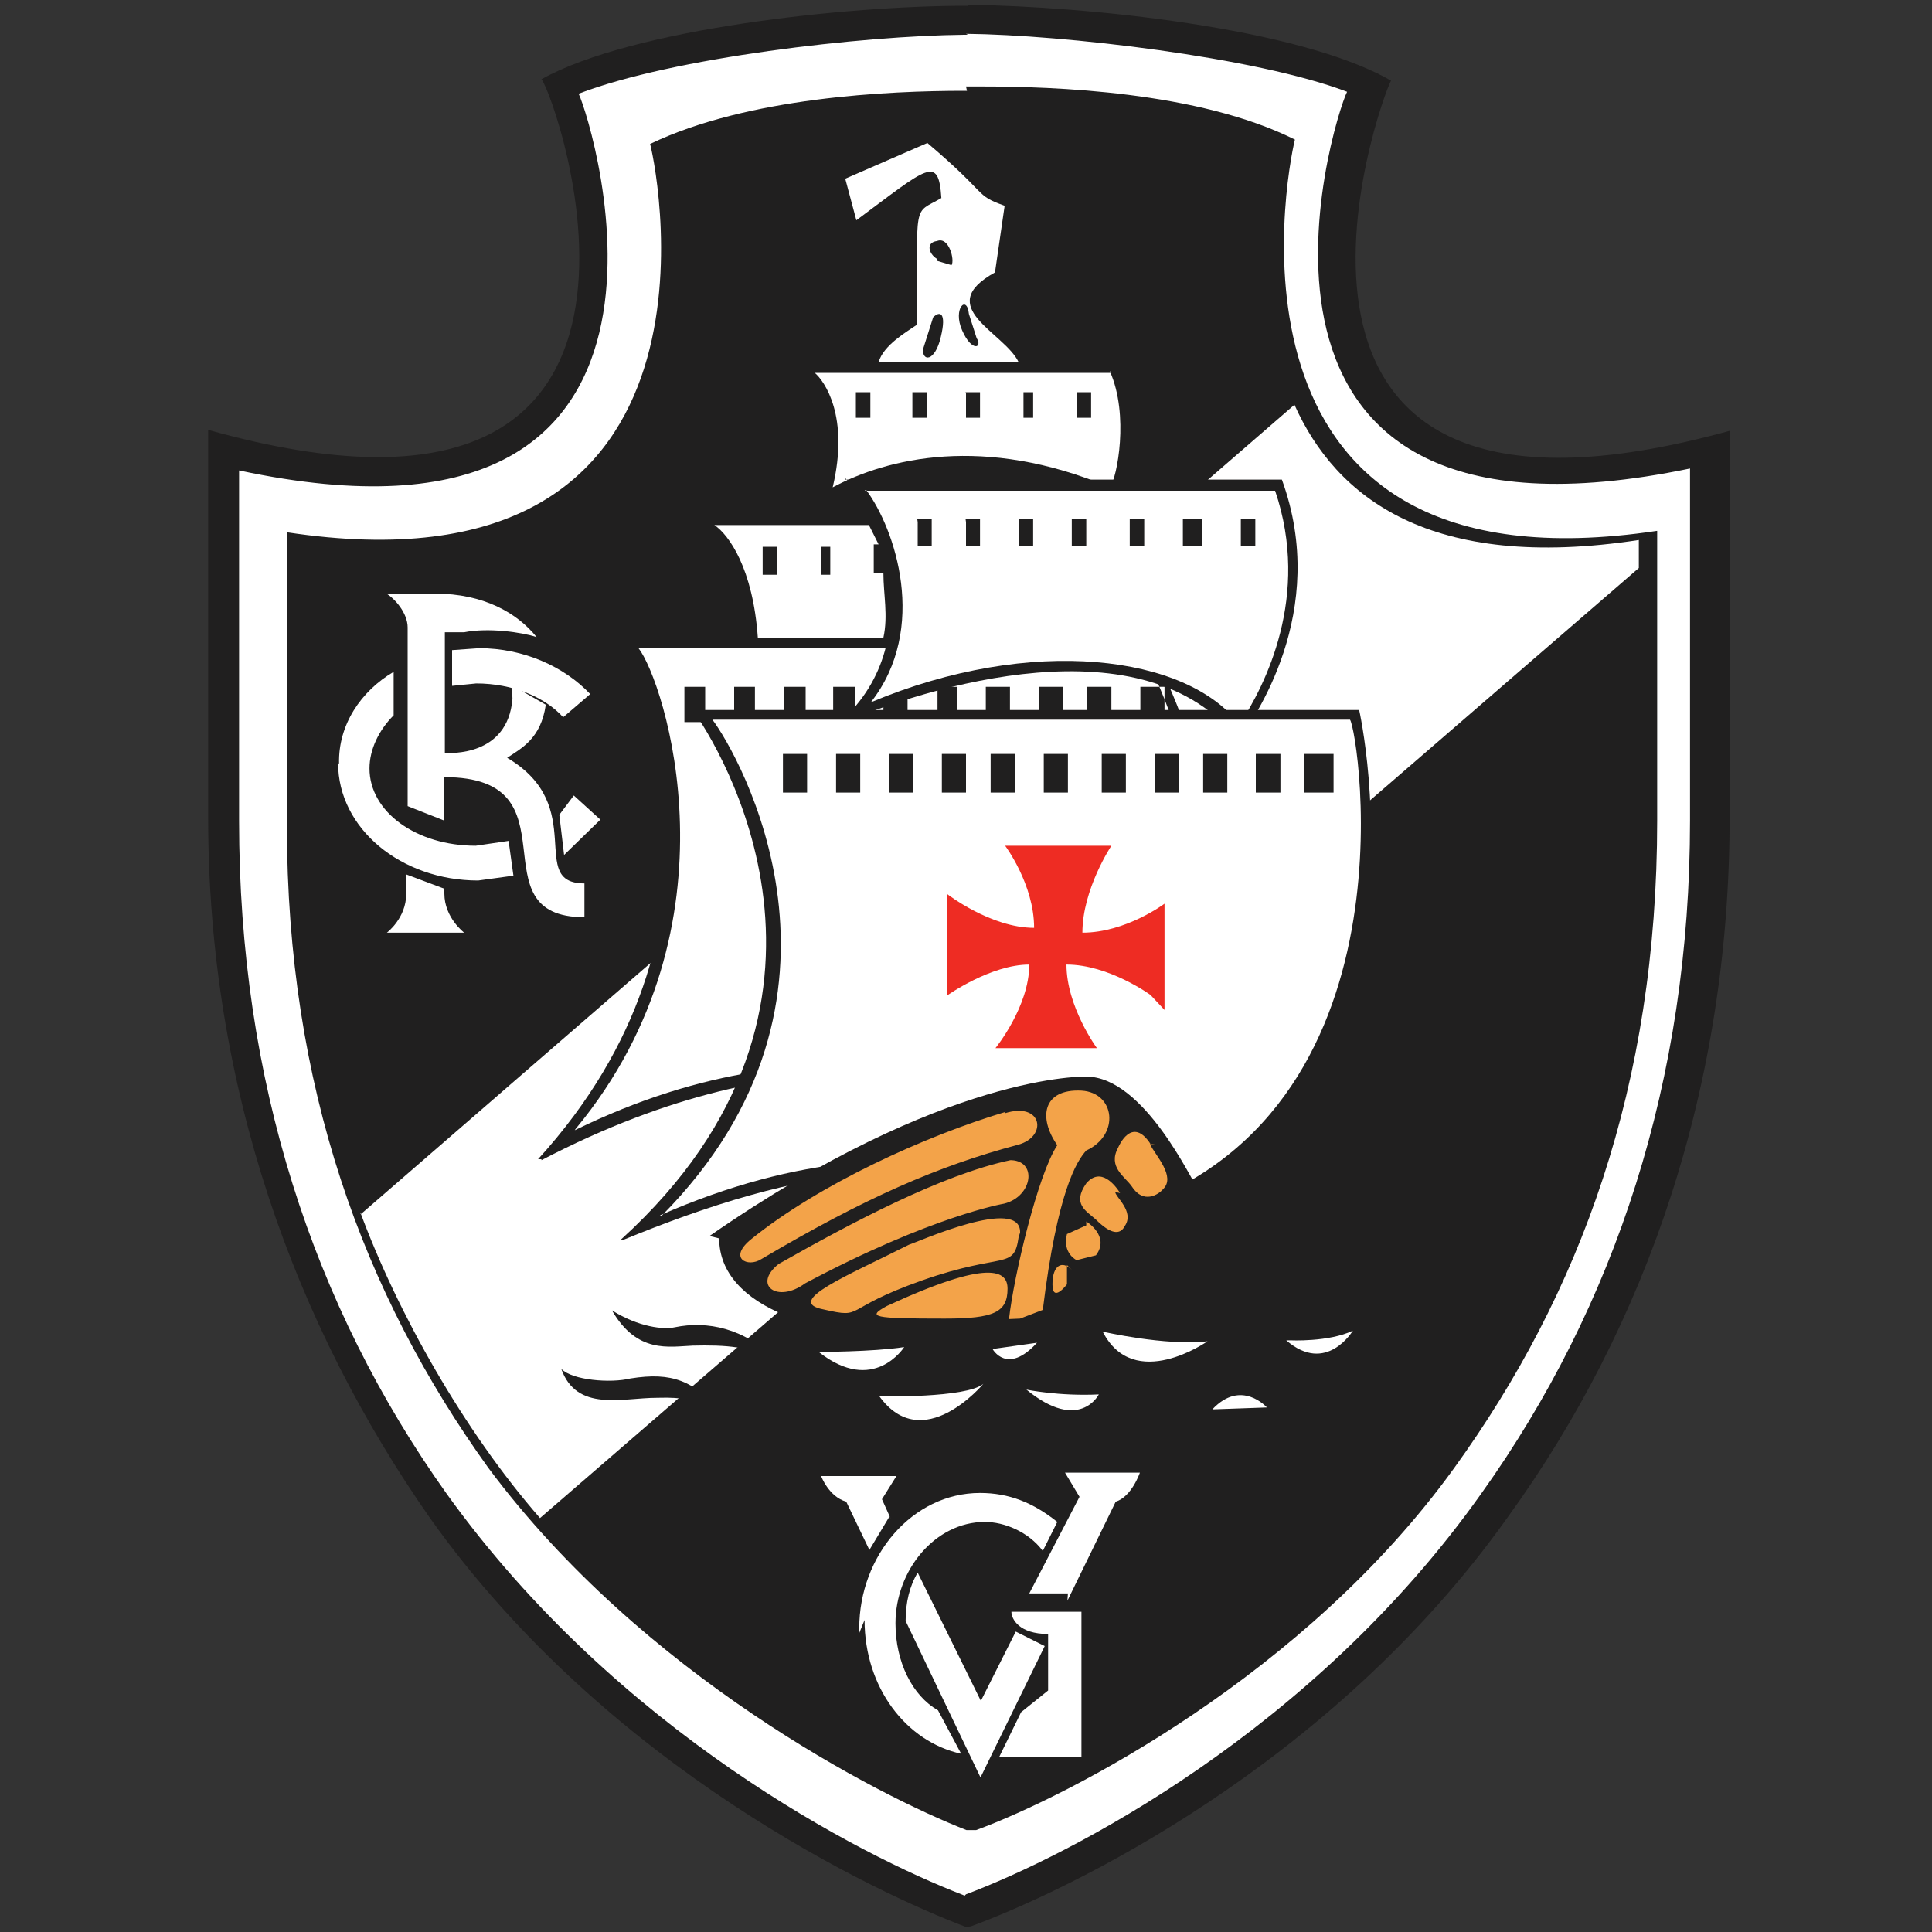 <svg text-rendering="geometricPrecision" shape-rendering="geometricPrecision" image-rendering="optimizeQuality" xmlns="http://www.w3.org/2000/svg" width="4" height="4" viewBox="0 0 4 4"><rect x="0" y="0" width="4" height="4" fill="#333333" stroke="none"/><path fill="#201F1F" d="M2.002.012h-.006c-.236 0-.685.046-.875.152.03.034.38 1.026-.69.726v.804c0 .557.18 1.05.46 1.45.37.52.93.778 1.11.846l.01-.002c.19-.07.74-.326 1.11-.846.29-.4.46-.895.46-1.45v-.8C2.5 1.19 2.86.2 2.88.167 2.69.057 2.246.013 2.007.01l-.004.002z"/><path fill="#fff" d="M2.002.072h-.006c-.21.002-.603.047-.798.122.03.063.318.998-.703.78V1.7c0 .536.152 1.003.43 1.393.354.493.86.75 1.068.83l.004.002L2 3.922c.212-.08.717-.336 1.067-.83.277-.388.432-.855.432-1.393V.97c-1.03.214-.74-.72-.71-.78C2.6.118 2.2.072 2 .07l.004.002z"/><path fill="#201F1F" d="M2.002.188h-.006c-.155 0-.448.013-.65.11.02.078.18.945-.752.804v.607c0 .54.158.97.417 1.33.32.43.81.68.99.75h.02c.19-.07.68-.32.99-.75.26-.36.42-.79.42-1.34v-.6c-.93.14-.77-.73-.75-.81-.2-.1-.5-.11-.65-.11H2z"/><path fill="#fff" d="M.746 2.51c.077.208.214.452.372.633l2.275-1.967v-.058c-.432.066-.627-.088-.713-.28L.748 2.513H.746z"/><path fill="#201F1F" d="M1.114 2.4c.433-.476.226-.987.158-1.078h1.103c.007.02.08.153.102.268.04.236-.056.557-.476.666 0 0-.34-.136-.88.146V2.4z"/><path fill="#fff" d="M1.19 2.34c.537-.263.908-.058.908-.058.666-.173.28-.917.264-.94h-1.04c.052.066.22.572-.13.995l-.002.003zm.227-.918h.043v.073h-.043v-.073zm.103 0h.043v.073H1.52v-.073zm.104 0h.044v.073h-.044v-.073zm.1 0h.046v.073h-.045v-.073zm.11 0h.045v.073h-.05v-.073zm.104 0h.043v.073h-.04v-.073zm.103 0h.05v.073h-.05v-.073zm.11 0h.05v.073h-.05v-.073zm.11 0h.04v.073h-.05v-.073zm.11 0h.04v.073h-.05v-.073zM2.3.772h-.613c.02.017.072.09.037.237.112-.06.313-.11.574 0 .015-.02.04-.15 0-.24H2.3zm-.528.04h.03v.053h-.03v-.05zm.117 0h.03v.053h-.03v-.05zm.11 0h.03v.053H2v-.05zm.12 0h.02v.053h-.02v-.05zm.11 0h.03v.053h-.03v-.05zM1.75.37l.023.086c.148-.11.17-.136.176-.046-.06.035-.05 0-.05.262-.02.014-.07.042-.08.078h.29C2.08.688 1.93.636 2.06.564l.02-.138c-.064-.023-.03-.02-.16-.13L1.75.37zm.19.166c-.017-.01-.024-.034 0-.037.025-.01.037.04.03.05L1.94.54V.535zm.052.148c-.02-.045.01-.075.014-.034l.016.05c.013.02-.01.03-.03-.016zm-.08.036l.02-.063c.014-.014.028-.01.016.04-.012.053-.04.053-.037.023z"/><path fill="#201F1F" d="M1.75.99c.062.06.186.34-.02.513.192-.084.642-.22.834.03.03-.042.19-.266.09-.54H1.75V.99z"/><path fill="#fff" d="M1.793 1.014c.06.08.13.287.01.44.334-.14.655-.097.763.046.053-.08.148-.266.074-.484h-.85l.003-.002zm.106.06h.03v.057H1.9v-.05zm.1 0h.03v.057H2v-.05zm.11 0h.03v.057h-.03v-.05zm.11 0h.03v.057h-.03v-.05zm.12 0h.03v.057h-.03v-.05zm.11 0h.04v.057h-.04v-.05zm.12 0h.03v.057h-.03v-.05zm-.77.013h-.32c.03.02.08.09.09.233h.26c.01-.045 0-.09 0-.133h-.02v-.06h.01l-.02-.04zm-.22.045h.03v.058h-.03v-.058zm.11 0h.03v.058H1.7v-.058z"/><path fill="#201F1F" d="M1.286 2.566c.537-.488.2-1.025.148-1.096h1.38s.2.882-.544 1.093c-.267-.222-.63-.14-.982.005l-.002-.002z"/><path fill="#fff" d="M1.367 2.516c.583-.256.916.002.916.002.662-.173.53-1.004.512-1.028h-1.32c.053.07.344.574-.105 1.027h-.003zm.254-.955h.05v.08h-.05v-.08zm.11 0h.05v.08h-.05v-.08zm.11 0h.05v.08h-.05v-.08zm.11 0H2v.08h-.05v-.08zm.11 0h.04v.08h-.05v-.08zm.11 0h.04v.08h-.05v-.08zm.11 0h.05v.08h-.05v-.08zm.11 0h.05v.08h-.05v-.08zm.1 0h.05v.08h-.05v-.08zm.11 0h.05v.08H2.6v-.08zm.11 0h.05v.08H2.7v-.08z"/><path fill="#EE2C23" d="M2.382 2.06s-.086-.063-.174-.063c0 .087.063.173.063.173h-.21s.07-.086.07-.173c-.08 0-.17.064-.17.064v-.21s.09.07.18.07c0-.09-.06-.17-.06-.17h.22s-.06.09-.06.18c.09 0 .17-.06.17-.06v.22z"/><path fill="#fff" d="M1.82 2.89c.09.126.216-.025.216-.025-.035.03-.215.026-.215.026zm.463-.133c.065.127.217.02.217.02-.087.01-.217-.02-.217-.02zm.38.018c.083.072.138-.02.138-.02-.05.024-.13.02-.13.02zm-.153.143l.113-.004s-.053-.06-.113.004zm-.363-.138l-.092.013s.03.055.092-.013zm-.022.097c.11.09.15.01.15.01-.083.004-.15-.01-.15-.01zm-.43-.078c.114.09.177-.01.177-.01-.065.01-.178.01-.178.01zM.7 1.58c0 .135.13.243.29.243l.073-.01-.01-.072-.068.01c-.123 0-.22-.07-.22-.16 0-.04.02-.08.05-.11v-.09c-.068.04-.115.11-.113.19zm.468.19l.075-.073-.055-.05-.03.04.01.084zm-.232-.35l.05-.005c.075 0 .142.028.18.07l.056-.048c-.054-.057-.138-.095-.23-.095l-.056.004v.074zm.125.027c-.01.12-.13.112-.14.112v-.25h.04c.05-.01.12 0 .15.01-.04-.05-.11-.09-.21-.09H.8c.017.01.044.04.044.07v.37l.076.03v-.09c.28 0 .06.29.29.29v-.07c-.12 0 .01-.16-.16-.26.03-.02.07-.04.08-.11l-.07-.04zm-.22.366v.038c0 .05-.04.08-.04.08h.16S.92 1.9.92 1.85v-.01l-.08-.03zM2.03 3.52l-.13-.264c-.017.028-.025.062-.025.1l.155.324.133-.272-.06-.03-.072.143zm.18-.206l.1-.205c.033-.01.05-.06.05-.06h-.155l.03.05-.104.2h.08zm-.366-.17l-.018-.04.03-.048H1.7s.016.043.052.053l.048.1.042-.07zm.25.193c0 .015.016.046.076.046V3.5l-.056.045-.045.092h.17v-.3h-.15zm-.304.017c0 .14.086.252.2.277l-.048-.09c-.053-.03-.088-.1-.088-.18 0-.11.082-.21.185-.21.04 0 .09.02.12.06l.03-.06c-.05-.04-.1-.06-.16-.06-.14 0-.25.13-.25.28v.01z"/><path fill="#201F1F" d="M1.432 2.786c.076-.002.12.003.172.028-.062-.064-.14-.08-.207-.066-.023.005-.074 0-.13-.035.052.09.118.075.167.073h-.002zm-.127.068c-.04.01-.12.004-.143-.02.032.09.126.06.198.06.023 0 .07-.005.138.03-.064-.065-.105-.084-.193-.07zm.184-.29c0 .287.85.278.99-.105-.01-.01-.11-.23-.23-.23 0 0-.29-.01-.78.33z"/><path fill="#F3A349" d="M2.112 2.73l.047-.018c.03-.245.07-.308.09-.33.07-.032.06-.12-.01-.124-.08-.004-.09.056-.05.113-.04.06-.09.27-.1.36zm-.03-.428c-.167.05-.386.15-.526.263-.05.04-.008.06.02.042.215-.127.366-.193.532-.237.062-.017.05-.09-.028-.065l.002-.003zm.01.1c-.142.03-.33.13-.48.215-.055.044-.002.082.055.04.263-.14.412-.165.412-.165.06-.015.07-.092.01-.09zm.02.15c.002-.077-.213.02-.23.025-.127.064-.26.118-.177.134.087.02.034 0 .204-.06.17-.06.19-.02.2-.09zm-.156.178c.102 0 .13-.013.13-.062 0-.037-.036-.063-.25.036-.042.023-.03.026.12.026zm.427-.36c-.04-.063-.068.006-.068.006-.022.04.014.06.028.08.024.038.056.017.065.006.027-.026-.016-.07-.027-.093h.01zm-.064.1c-.01-.016-.04-.055-.07-.02-.03.043 0 .057.02.075.03.03.05.033.06.013.02-.03-.02-.06-.02-.07zm-.07.067l-.04.018c-.01.04.02.054.02.054l.04-.01c.03-.04-.02-.07-.02-.07zm-.03.092c-.02-.02-.04-.01-.04.03s.03 0 .03 0v-.04z"/></svg>
